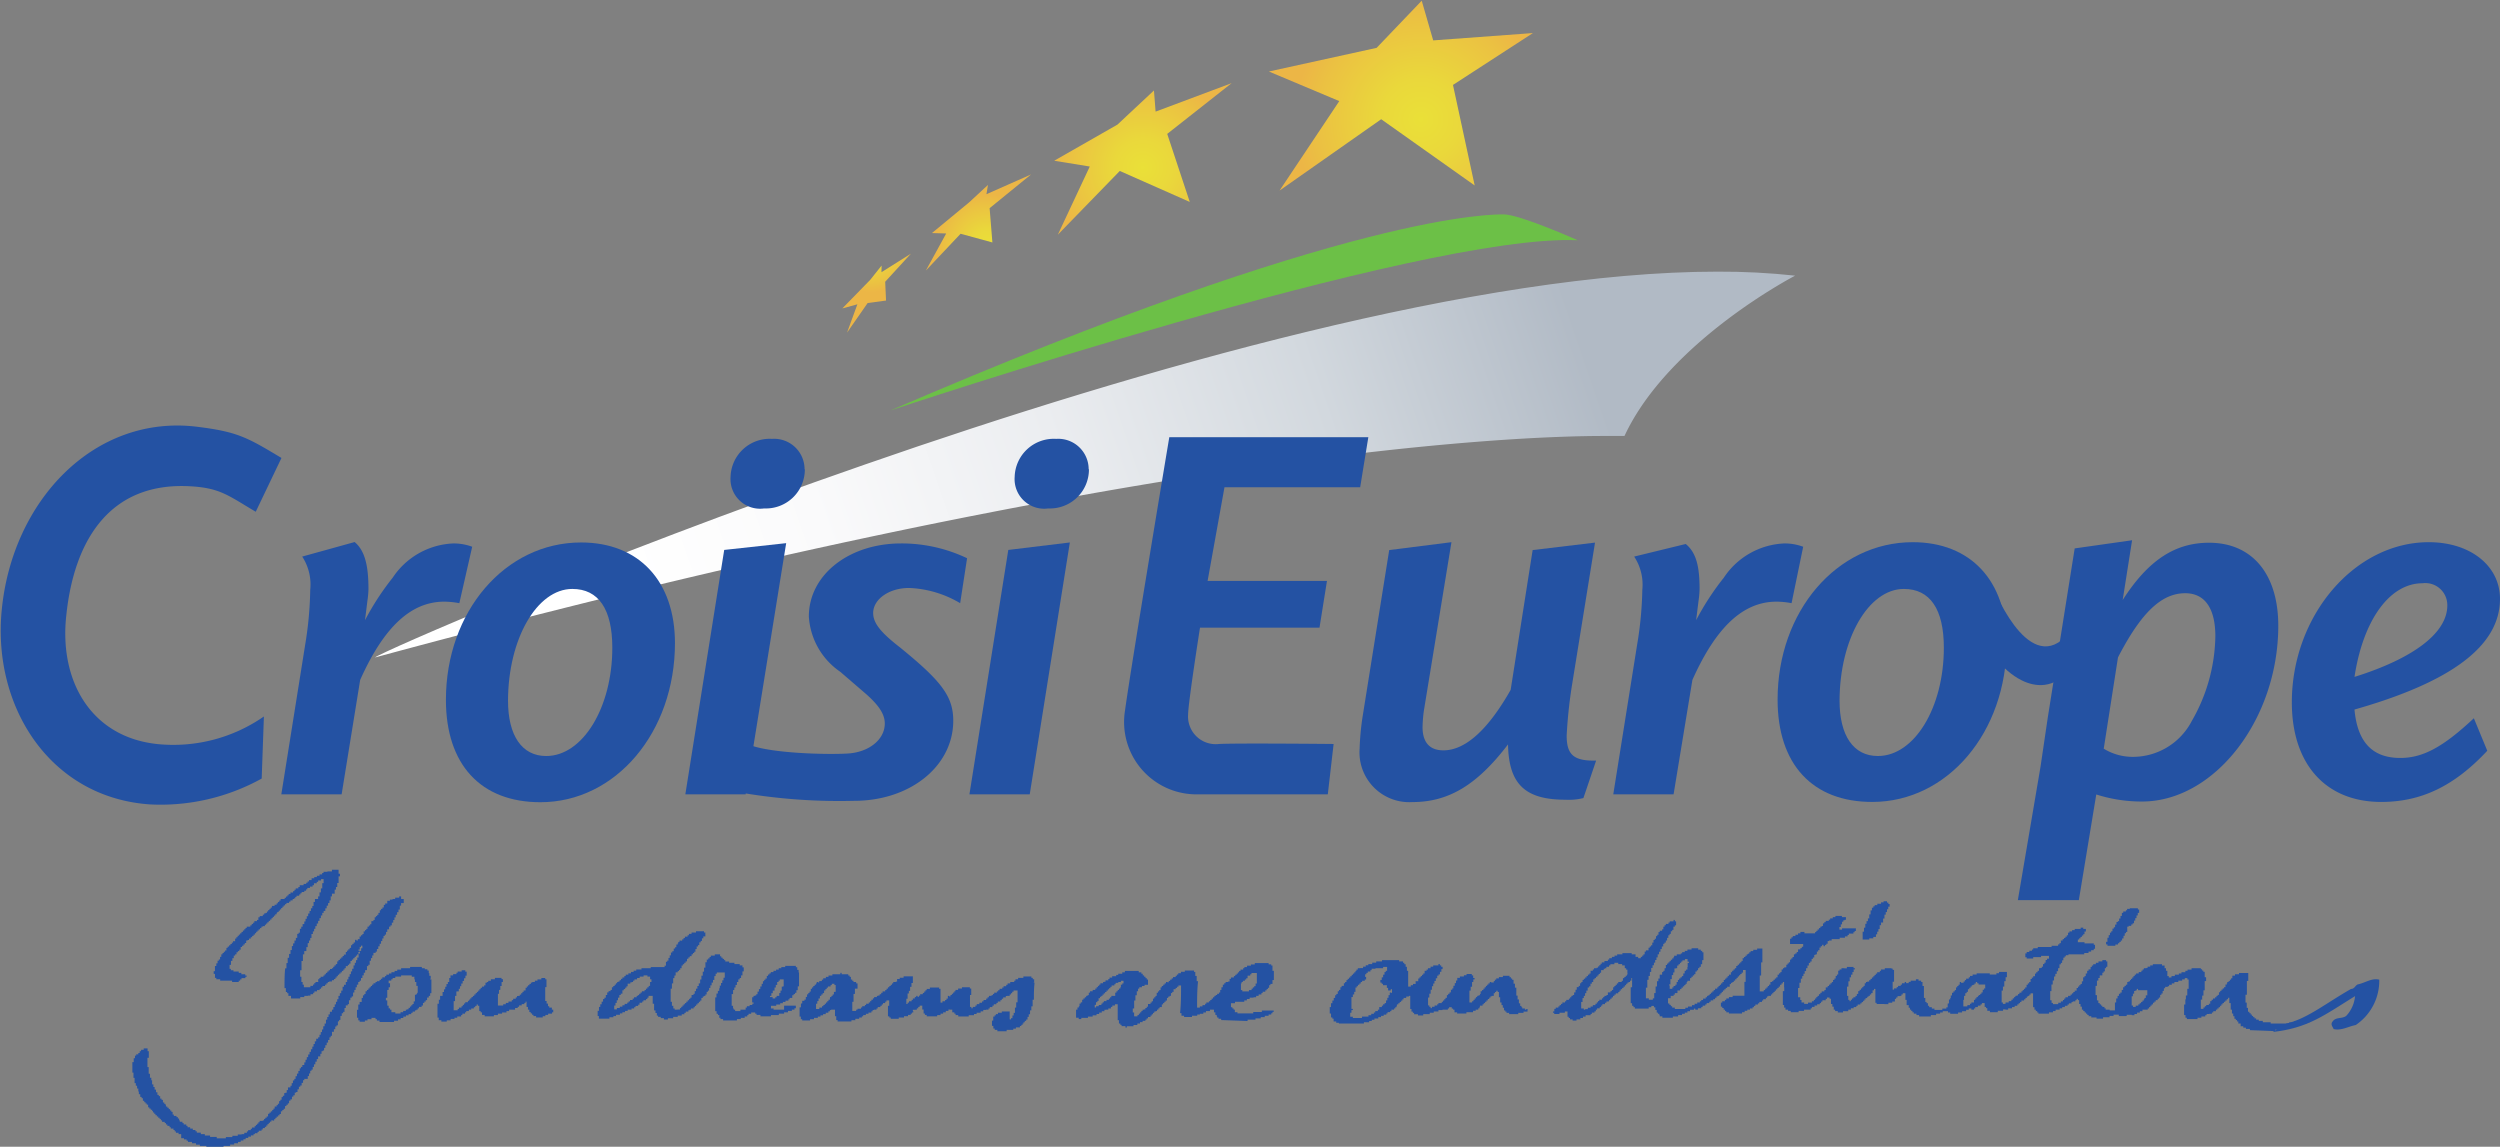 <svg xmlns="http://www.w3.org/2000/svg" xmlns:xlink="http://www.w3.org/1999/xlink" viewBox="0 0 180.75 82.91"><rect x="0" y="0" width="180.75" height="82.91" fill="#808080" stroke="none"/><defs><style>.a{fill:none;}.b{clip-path:url(#a);}.c{clip-path:url(#b);}.d{fill:url(#c);}.e{clip-path:url(#d);}.f{clip-path:url(#e);}.g{fill:url(#f);}.h{clip-path:url(#g);}.i{clip-path:url(#h);}.j{fill:url(#i);}.k{clip-path:url(#j);}.l{clip-path:url(#k);}.m{fill:url(#l);}.n{fill:#6cc047;}.o{clip-path:url(#m);}.p{fill:url(#n);}.q,.r{fill:#2452a3;}.r{fill-rule:evenodd;}</style><clipPath id="a"><polyline class="a" points="83.55 8.07 83.43 6.54 80.79 9.01 76.22 11.62 78.79 12.04 76.48 16.97 80.96 12.36 86.02 14.6 84.39 9.68 89.05 6.01 83.55 8.07"/></clipPath><clipPath id="b"><rect class="a" x="76.23" y="6.01" width="12.82" height="10.96"/></clipPath><radialGradient id="c" cx="-207.79" cy="822.96" r="1" gradientTransform="matrix(7.02, 0, 0, -7.02, 1541.32, 5789.29)" gradientUnits="userSpaceOnUse"><stop offset="0" stop-color="#eae038"/><stop offset="0.3" stop-color="#ead83b"/><stop offset="0.77" stop-color="#ebc142"/><stop offset="0.95" stop-color="#ecb646"/><stop offset="1" stop-color="#ecb646"/></radialGradient><clipPath id="d"><polyline class="a" points="71.32 14.04 71.43 13.37 70.08 14.62 67.38 16.85 68.41 16.88 66.94 19.56 69.45 16.9 71.75 17.53 71.55 15.05 74.55 12.61 71.32 14.04"/></clipPath><clipPath id="e"><rect class="a" x="66.93" y="12.61" width="7.62" height="6.96"/></clipPath><radialGradient id="f" cx="-207.79" cy="822.96" r="1" gradientTransform="matrix(3.74, 0, 0, -3.74, 848.52, 3095.65)" gradientUnits="userSpaceOnUse"><stop offset="0" stop-color="#eae038"/><stop offset="0.31" stop-color="#ead83b"/><stop offset="0.81" stop-color="#ebc142"/><stop offset="1" stop-color="#ecb646"/></radialGradient><clipPath id="g"><polyline class="a" points="63.73 19.68 63.74 19.2 62.92 20.23 60.9 22.3 61.99 22 61.24 24.05 62.73 21.91 64.06 21.73 64 20.37 65.86 18.34 63.73 19.68"/></clipPath><clipPath id="h"><rect class="a" x="60.9" y="18.33" width="4.96" height="5.72"/></clipPath><radialGradient id="i" cx="-207.79" cy="822.96" r="1" gradientTransform="matrix(3.28, 0, 0, -3.28, 744.52, 2717.4)" gradientUnits="userSpaceOnUse"><stop offset="0" stop-color="#eae038"/><stop offset="0.29" stop-color="#ead83b"/><stop offset="0.74" stop-color="#ebc142"/><stop offset="0.92" stop-color="#ecb646"/><stop offset="1" stop-color="#ecb646"/></radialGradient><clipPath id="j"><polyline class="a" points="99.53 3.46 91.74 5.17 96.83 7.31 92.51 13.78 99.86 8.62 106.62 13.41 105.05 6.14 110.83 2.39 103.62 2.92 102.79 0.05 99.53 3.46"/></clipPath><clipPath id="k"><rect class="a" x="91.74" y="0.05" width="19.1" height="13.74"/></clipPath><radialGradient id="l" cx="-207.79" cy="822.96" r="1" gradientTransform="matrix(9.66, 0, 0, -9.66, 2110, 7958.36)" xlink:href="#c"/><clipPath id="m"><path class="a" d="M27.12,47.53h0c.37-.34,15.81-7.14,35.4-13.94,20.1-7,44.57-13.95,61.65-13.95a50,50,0,0,1,5.62.29s-9.15,4.73-12.34,11.59c0,0-.49,0-1.49,0-6.36,0-33.47,1-88.79,16h0"/></clipPath><linearGradient id="n" x1="-207.79" y1="822.88" x2="-206.79" y2="822.88" gradientTransform="matrix(120.99, -43.24, -43.24, -120.99, 60732.26, 90639.38)" gradientUnits="userSpaceOnUse"><stop offset="0" stop-color="#fff"/><stop offset="0.31" stop-color="#fff"/><stop offset="0.42" stop-color="#fafafb"/><stop offset="0.56" stop-color="#ebedf0"/><stop offset="0.71" stop-color="#d2d8de"/><stop offset="0.86" stop-color="#b1bac5"/><stop offset="1" stop-color="#b1bac5"/></linearGradient></defs><title>croisi-europe</title><g class="b"><g class="c"><polyline class="d" points="76.37 17.04 76.37 16.92 76.49 16.92 76.49 16.68 76.61 16.68 76.61 16.44 76.73 16.44 76.73 16.08 76.85 16.08 76.85 15.84 76.97 15.84 76.97 15.6 77.09 15.6 77.09 15.36 77.21 15.36 77.21 15.12 77.33 15.12 77.33 14.88 77.45 14.88 77.45 14.64 77.57 14.64 77.57 14.28 77.69 14.28 77.69 14.04 77.81 14.04 77.81 13.8 77.93 13.8 77.93 13.56 78.05 13.56 78.05 13.32 78.17 13.32 78.17 13.08 78.29 13.08 78.29 12.84 78.41 12.84 78.41 12.48 78.53 12.48 78.53 12.24 78.65 12.24 78.65 12.12 78.53 12.12 78.53 12 77.81 12 77.81 11.88 77.09 11.88 77.09 11.76 76.37 11.76 76.37 11.64 76.13 11.64 76.13 11.52 76.37 11.52 76.37 11.4 76.49 11.4 76.49 11.28 76.73 11.28 76.73 11.16 76.97 11.16 76.97 11.04 77.21 11.04 77.21 10.92 77.33 10.92 77.33 10.8 77.57 10.8 77.57 10.68 77.81 10.68 77.81 10.56 78.05 10.56 78.05 10.44 78.17 10.44 78.17 10.32 78.41 10.32 78.41 10.2 78.65 10.2 78.65 10.08 78.89 10.08 78.89 9.96 79.01 9.96 79.01 9.84 79.25 9.84 79.25 9.72 79.49 9.72 79.49 9.6 79.73 9.6 79.73 9.48 79.85 9.48 79.85 9.36 80.09 9.36 80.09 9.24 80.33 9.24 80.33 9.12 80.57 9.12 80.57 9 80.69 9 80.69 8.88 80.81 8.88 80.81 8.76 81.05 8.76 81.05 8.64 81.17 8.64 81.17 8.52 81.29 8.52 81.29 8.4 81.41 8.4 81.41 8.28 81.53 8.28 81.53 8.16 81.65 8.16 81.65 8.04 81.77 8.04 81.77 7.92 81.89 7.92 81.89 7.8 82.01 7.8 82.01 7.68 82.13 7.68 82.13 7.56 82.25 7.56 82.25 7.44 82.37 7.44 82.37 7.32 82.49 7.32 82.49 7.2 82.61 7.2 82.61 7.08 82.73 7.08 82.73 6.96 82.97 6.96 82.97 6.84 83.09 6.84 83.09 6.72 83.21 6.72 83.21 6.6 83.33 6.6 83.33 6.48 83.45 6.48 83.45 6.72 83.57 6.72 83.57 7.92 83.93 7.92 83.93 7.8 84.17 7.8 84.17 7.68 84.53 7.68 84.53 7.56 84.89 7.56 84.89 7.44 85.13 7.44 85.13 7.32 85.49 7.32 85.49 7.2 85.85 7.2 85.85 7.08 86.09 7.08 86.09 6.96 86.45 6.96 86.45 6.84 86.81 6.84 86.81 6.72 87.05 6.72 87.05 6.6 87.41 6.6 87.41 6.48 87.77 6.48 87.77 6.36 88.01 6.36 88.01 6.24 88.37 6.24 88.37 6.12 88.73 6.12 88.73 6 89.09 6 89.09 6.12 88.97 6.12 88.97 6.24 88.85 6.24 88.85 6.36 88.61 6.36 88.61 6.48 88.49 6.48 88.49 6.6 88.37 6.6 88.37 6.72 88.25 6.72 88.25 6.84 88.01 6.84 88.01 6.96 87.89 6.96 87.89 7.08 87.77 7.08 87.77 7.2 87.65 7.2 87.65 7.32 87.41 7.32 87.41 7.44 87.29 7.44 87.29 7.56 87.17 7.56 87.17 7.68 87.05 7.68 87.05 7.8 86.81 7.8 86.81 7.92 86.69 7.92 86.69 8.04 86.57 8.04 86.57 8.16 86.33 8.16 86.33 8.28 86.21 8.28 86.21 8.4 86.09 8.4 86.09 8.52 85.97 8.52 85.97 8.64 85.73 8.64 85.73 8.76 85.61 8.76 85.61 8.88 85.49 8.88 85.49 9 85.37 9 85.37 9.12 85.13 9.12 85.13 9.24 85.01 9.24 85.01 9.36 84.89 9.36 84.89 9.48 84.65 9.48 84.65 9.6 84.53 9.6 84.53 10.08 84.65 10.08 84.65 10.44 84.77 10.44 84.77 10.8 84.89 10.8 84.89 11.16 85.01 11.16 85.01 11.52 85.13 11.52 85.13 11.88 85.25 11.88 85.25 12.24 85.37 12.24 85.37 12.6 85.49 12.6 85.49 12.96 85.61 12.96 85.61 13.32 85.73 13.32 85.73 13.68 85.85 13.68 85.85 14.04 85.97 14.04 85.97 14.4 86.09 14.4 86.09 14.64 85.73 14.64 85.73 14.52 85.49 14.52 85.49 14.4 85.25 14.4 85.25 14.28 85.01 14.28 85.01 14.16 84.65 14.16 84.65 14.04 84.41 14.04 84.41 13.92 84.17 13.92 84.17 13.8 83.93 13.8 83.93 13.68 83.57 13.68 83.57 13.56 83.33 13.56 83.33 13.44 83.09 13.44 83.09 13.32 82.85 13.32 82.85 13.2 82.49 13.2 82.49 13.08 82.25 13.08 82.25 12.96 82.01 12.96 82.01 12.84 81.77 12.84 81.77 12.72 81.41 12.72 81.41 12.6 81.17 12.6 81.17 12.48 80.93 12.48 80.93 12.6 80.81 12.6 80.81 12.72 80.69 12.72 80.69 12.84 80.57 12.84 80.57 12.96 80.45 12.96 80.45 13.08 80.33 13.08 80.33 13.2 80.21 13.2 80.21 13.32 80.09 13.32 80.09 13.44 79.97 13.44 79.97 13.56 79.85 13.56 79.85 13.68 79.73 13.68 79.73 13.8 79.61 13.8 79.61 13.92 79.49 13.92 79.49 14.04 79.37 14.04 79.37 14.16 79.25 14.16 79.25 14.28 79.13 14.28 79.13 14.4 79.01 14.4 79.01 14.52 78.89 14.52 78.89 14.64 78.77 14.64 78.77 14.76 78.65 14.76 78.65 14.88 78.53 14.88 78.53 15 78.41 15 78.41 15.12 78.29 15.12 78.29 15.24 78.17 15.24 78.17 15.36 78.05 15.36 78.05 15.48 77.93 15.48 77.93 15.72 77.81 15.72 77.81 15.84 77.69 15.84 77.69 15.96 77.57 15.96 77.57 16.08 77.45 16.08 77.45 16.2 77.33 16.2 77.33 16.32 77.21 16.32 77.21 16.44 77.09 16.44 77.09 16.56 76.97 16.56 76.97 16.68 76.85 16.68 76.85 16.8 76.73 16.8 76.73 16.92 76.61 16.92 76.61 17.04"/></g></g><g class="e"><g class="f"><polyline class="g" points="66.89 19.68 66.89 19.32 67.01 19.32 67.01 19.2 67.13 19.2 67.13 18.96 67.25 18.96 67.25 18.72 67.37 18.72 67.37 18.48 67.49 18.48 67.49 18.24 67.61 18.24 67.61 18 67.73 18 67.73 17.88 67.85 17.88 67.85 17.64 67.97 17.64 67.97 17.4 68.09 17.4 68.09 17.16 68.21 17.16 68.21 16.92 67.37 16.92 67.37 16.68 67.49 16.68 67.49 16.56 67.61 16.56 67.61 16.44 67.85 16.44 67.85 16.32 67.97 16.32 67.97 16.2 68.09 16.2 68.09 16.08 68.21 16.08 68.21 15.96 68.45 15.96 68.45 15.84 68.57 15.84 68.57 15.72 68.69 15.72 68.69 15.6 68.81 15.6 68.81 15.48 68.93 15.48 68.93 15.36 69.17 15.36 69.17 15.24 69.29 15.24 69.29 15.12 69.41 15.12 69.41 15 69.53 15 69.53 14.88 69.65 14.88 69.65 14.76 69.89 14.76 69.89 14.64 70.01 14.64 70.01 14.52 70.13 14.52 70.13 14.4 70.25 14.4 70.25 14.28 70.37 14.28 70.37 14.16 70.49 14.16 70.49 14.04 70.61 14.04 70.61 13.92 70.73 13.92 70.73 13.8 70.85 13.8 70.85 13.68 71.09 13.68 71.09 13.56 71.21 13.56 71.21 13.44 71.33 13.44 71.33 13.32 71.45 13.32 71.45 13.92 71.57 13.92 71.57 13.8 71.81 13.8 71.81 13.68 72.05 13.68 72.05 13.56 72.29 13.56 72.29 13.44 72.65 13.44 72.65 13.32 72.89 13.32 72.89 13.2 73.13 13.2 73.13 13.08 73.37 13.08 73.37 12.96 73.73 12.96 73.73 12.84 73.97 12.84 73.97 12.72 74.21 12.72 74.21 12.6 74.57 12.6 74.57 12.72 74.45 12.72 74.45 12.84 74.33 12.84 74.33 12.96 74.21 12.96 74.21 13.08 73.97 13.08 73.97 13.2 73.85 13.2 73.85 13.32 73.73 13.32 73.73 13.44 73.61 13.44 73.61 13.56 73.49 13.56 73.49 13.68 73.25 13.68 73.25 13.8 73.13 13.8 73.13 13.92 73.01 13.92 73.01 14.04 72.89 14.04 72.89 14.16 72.65 14.16 72.65 14.28 72.53 14.28 72.53 14.4 72.41 14.4 72.41 14.52 72.29 14.52 72.29 14.64 72.05 14.64 72.05 14.76 71.93 14.76 71.93 14.88 71.81 14.88 71.81 15 71.69 15 71.69 15.12 71.57 15.12 71.57 15.24 71.69 15.24 71.69 16.8 71.81 16.8 71.81 17.64 71.69 17.64 71.69 17.52 71.21 17.52 71.21 17.4 70.73 17.4 70.73 17.28 70.37 17.28 70.37 17.16 69.89 17.16 69.89 17.04 69.41 17.04 69.41 17.16 69.29 17.16 69.29 17.28 69.17 17.28 69.17 17.4 69.05 17.4 69.05 17.52 68.93 17.52 68.93 17.64 68.81 17.64 68.81 17.76 68.69 17.76 68.69 17.88 68.57 17.88 68.57 18 68.45 18 68.45 18.12 68.33 18.12 68.33 18.24 68.21 18.24 68.21 18.36 68.09 18.36 68.09 18.48 67.97 18.48 67.97 18.6 67.85 18.6 67.85 18.84 67.73 18.84 67.73 18.96 67.61 18.96 67.61 19.08 67.49 19.08 67.49 19.2 67.37 19.2 67.37 19.32 67.25 19.32 67.25 19.44 67.13 19.44 67.13 19.56 67.01 19.56 67.01 19.68"/></g></g><g class="h"><g class="i"><polyline class="j" points="61.13 24.12 61.13 24 61.25 24 61.25 23.64 61.37 23.64 61.37 23.28 61.49 23.28 61.49 22.92 61.61 22.92 61.61 22.68 61.73 22.68 61.73 22.32 61.85 22.32 61.85 22.08 61.73 22.08 61.73 22.2 61.37 22.2 61.37 22.32 60.89 22.32 60.89 22.08 61.01 22.08 61.01 21.96 61.13 21.96 61.13 21.84 61.25 21.84 61.25 21.72 61.37 21.72 61.37 21.6 61.49 21.6 61.49 21.48 61.61 21.48 61.61 21.36 61.73 21.36 61.73 21.24 61.85 21.24 61.85 21.12 61.97 21.12 61.97 21 62.09 21 62.09 20.88 62.21 20.88 62.21 20.76 62.33 20.76 62.33 20.64 62.45 20.64 62.45 20.52 62.57 20.52 62.57 20.4 62.69 20.4 62.69 20.28 62.81 20.28 62.81 20.16 62.93 20.16 62.93 20.04 63.05 20.04 63.05 19.8 63.17 19.8 63.17 19.68 63.29 19.68 63.29 19.56 63.41 19.56 63.41 19.44 63.53 19.44 63.53 19.2 63.77 19.2 63.77 19.56 63.89 19.56 63.89 19.44 64.01 19.44 64.01 19.32 64.25 19.32 64.25 19.2 64.49 19.2 64.49 19.08 64.61 19.08 64.61 18.96 64.85 18.96 64.85 18.84 64.97 18.84 64.97 18.72 65.21 18.72 65.21 18.6 65.33 18.6 65.33 18.48 65.57 18.48 65.57 18.36 65.81 18.36 65.81 18.24 65.93 18.24 65.93 18.48 65.81 18.48 65.81 18.6 65.69 18.6 65.69 18.72 65.57 18.72 65.57 18.84 65.45 18.84 65.45 18.96 65.33 18.96 65.33 19.08 65.21 19.08 65.21 19.2 65.09 19.2 65.09 19.32 64.97 19.32 64.97 19.56 64.85 19.56 64.85 19.68 64.73 19.68 64.73 19.8 64.61 19.8 64.61 19.92 64.49 19.92 64.49 20.04 64.37 20.04 64.37 20.16 64.25 20.16 64.25 20.28 64.13 20.28 64.13 20.4 64.01 20.4 64.01 20.52 64.13 20.52 64.13 21.84 63.29 21.84 63.29 21.96 62.69 21.96 62.69 22.2 62.57 22.2 62.57 22.32 62.45 22.32 62.45 22.56 62.33 22.56 62.33 22.68 62.21 22.68 62.21 22.92 62.09 22.92 62.09 23.04 61.97 23.04 61.97 23.28 61.85 23.28 61.85 23.4 61.73 23.4 61.73 23.52 61.61 23.52 61.61 23.76 61.49 23.76 61.49 23.88 61.37 23.88 61.37 24.12"/></g></g><g class="k"><g class="l"><polyline class="m" points="92.45 13.8 92.45 13.68 92.57 13.68 92.57 13.44 92.69 13.44 92.69 13.32 92.81 13.32 92.81 13.08 92.93 13.08 92.93 12.96 93.05 12.96 93.05 12.72 93.17 12.72 93.17 12.6 93.29 12.6 93.29 12.36 93.41 12.36 93.41 12.24 93.53 12.24 93.53 12 93.65 12 93.65 11.88 93.77 11.88 93.77 11.64 93.89 11.64 93.89 11.52 94.01 11.52 94.01 11.28 94.13 11.28 94.13 11.16 94.25 11.16 94.25 10.92 94.37 10.92 94.37 10.8 94.49 10.8 94.49 10.56 94.61 10.56 94.61 10.44 94.73 10.44 94.73 10.2 94.85 10.2 94.85 10.08 94.97 10.08 94.97 9.84 95.09 9.84 95.09 9.72 95.21 9.72 95.21 9.48 95.33 9.48 95.33 9.36 95.45 9.36 95.45 9.12 95.57 9.12 95.57 9 95.69 9 95.69 8.76 95.81 8.76 95.81 8.64 95.93 8.64 95.93 8.4 96.05 8.4 96.05 8.28 96.17 8.28 96.17 8.04 96.29 8.04 96.29 7.92 96.41 7.92 96.41 7.68 96.53 7.68 96.53 7.56 96.65 7.56 96.65 7.32 96.53 7.32 96.53 7.2 96.17 7.2 96.17 7.08 95.93 7.08 95.93 6.96 95.69 6.96 95.69 6.84 95.33 6.84 95.33 6.72 95.09 6.72 95.09 6.6 94.85 6.6 94.85 6.48 94.49 6.48 94.49 6.36 94.25 6.36 94.25 6.24 93.89 6.24 93.89 6.12 93.65 6.12 93.65 6 93.41 6 93.41 5.88 93.05 5.88 93.05 5.76 92.81 5.76 92.81 5.64 92.57 5.64 92.57 5.52 92.21 5.52 92.21 5.4 91.97 5.4 91.97 5.28 91.73 5.28 91.73 5.04 92.21 5.04 92.21 4.92 92.81 4.92 92.81 4.8 93.29 4.8 93.29 4.68 93.89 4.68 93.89 4.56 94.49 4.56 94.49 4.44 94.97 4.44 94.97 4.32 95.57 4.32 95.57 4.2 96.05 4.2 96.05 4.08 96.65 4.08 96.65 3.96 97.13 3.96 97.13 3.84 97.73 3.84 97.73 3.72 98.33 3.72 98.33 3.6 98.81 3.6 98.81 3.48 99.41 3.48 99.41 3.36 99.53 3.36 99.53 3.24 99.65 3.24 99.65 3.12 99.77 3.12 99.77 3 99.89 3 99.89 2.88 100.01 2.88 100.01 2.76 100.13 2.76 100.13 2.64 100.25 2.64 100.25 2.52 100.37 2.52 100.37 2.4 100.49 2.4 100.49 2.28 100.61 2.28 100.61 2.16 100.73 2.16 100.73 2.04 100.85 2.04 100.85 1.92 100.97 1.92 100.97 1.8 101.09 1.8 101.09 1.68 101.21 1.68 101.21 1.56 101.33 1.56 101.33 1.44 101.45 1.44 101.45 1.32 101.57 1.32 101.57 1.2 101.69 1.2 101.69 0.96 101.81 0.96 101.81 0.84 101.93 0.84 101.93 0.72 102.05 0.72 102.05 0.6 102.17 0.6 102.17 0.48 102.29 0.48 102.29 0.36 102.41 0.36 102.41 0.24 102.53 0.24 102.53 0.12 102.65 0.12 102.65 0 102.89 0 102.89 0.36 103.01 0.36 103.01 0.72 103.13 0.72 103.13 1.2 103.25 1.2 103.25 1.56 103.37 1.56 103.37 2.04 103.49 2.04 103.49 2.4 103.61 2.4 103.61 2.88 104.09 2.88 104.09 2.76 105.77 2.76 105.77 2.64 107.33 2.64 107.33 2.52 109.01 2.52 109.01 2.4 110.69 2.4 110.69 2.28 110.93 2.28 110.93 2.52 110.69 2.52 110.69 2.64 110.45 2.64 110.45 2.76 110.33 2.76 110.33 2.88 110.09 2.88 110.09 3 109.97 3 109.97 3.12 109.73 3.12 109.73 3.24 109.61 3.24 109.61 3.36 109.37 3.36 109.37 3.48 109.25 3.48 109.25 3.6 109.01 3.6 109.01 3.72 108.89 3.72 108.89 3.84 108.65 3.84 108.65 3.96 108.53 3.96 108.53 4.08 108.29 4.08 108.29 4.2 108.05 4.2 108.05 4.32 107.93 4.32 107.93 4.44 107.69 4.44 107.69 4.56 107.57 4.56 107.57 4.68 107.33 4.68 107.33 4.8 107.21 4.8 107.21 4.92 106.97 4.92 106.97 5.04 106.85 5.04 106.85 5.16 106.61 5.16 106.61 5.28 106.49 5.28 106.49 5.4 106.25 5.4 106.25 5.52 106.01 5.52 106.01 5.64 105.89 5.64 105.89 5.76 105.65 5.76 105.65 5.88 105.53 5.88 105.53 6 105.29 6 105.29 6.12 105.17 6.12 105.17 6.6 105.29 6.6 105.29 7.2 105.41 7.2 105.41 7.8 105.53 7.8 105.53 8.28 105.65 8.28 105.65 8.88 105.77 8.88 105.77 9.36 105.89 9.36 105.89 9.96 106.01 9.96 106.01 10.56 106.13 10.56 106.13 11.04 106.25 11.04 106.25 11.64 106.37 11.64 106.37 12.24 106.49 12.24 106.49 12.72 106.61 12.72 106.61 13.32 106.73 13.32 106.73 13.44 106.49 13.44 106.49 13.32 106.25 13.32 106.25 13.2 106.13 13.2 106.13 13.08 105.89 13.08 105.89 12.96 105.77 12.96 105.77 12.84 105.65 12.84 105.65 12.72 105.41 12.72 105.41 12.6 105.29 12.6 105.29 12.48 105.05 12.48 105.05 12.36 104.93 12.36 104.93 12.24 104.69 12.24 104.69 12.12 104.57 12.12 104.57 12 104.45 12 104.45 11.88 104.21 11.88 104.21 11.76 104.09 11.76 104.09 11.64 103.85 11.64 103.85 11.52 103.73 11.52 103.73 11.4 103.61 11.4 103.61 11.28 103.37 11.28 103.37 11.16 103.25 11.16 103.25 11.04 103.01 11.04 103.01 10.92 102.89 10.92 102.89 10.8 102.77 10.8 102.77 10.68 102.53 10.68 102.53 10.56 102.41 10.56 102.41 10.44 102.17 10.44 102.17 10.32 102.05 10.32 102.05 10.2 101.81 10.2 101.81 10.08 101.69 10.08 101.69 9.96 101.57 9.96 101.57 9.84 101.33 9.84 101.33 9.72 101.21 9.72 101.21 9.6 100.97 9.6 100.97 9.48 100.85 9.48 100.85 9.36 100.73 9.36 100.73 9.24 100.49 9.24 100.49 9.12 100.37 9.12 100.37 9 100.13 9 100.13 8.88 100.01 8.88 100.01 8.76 99.77 8.76 99.77 8.88 99.53 8.88 99.53 9 99.41 9 99.41 9.12 99.17 9.12 99.17 9.24 99.05 9.24 99.05 9.36 98.81 9.36 98.81 9.48 98.69 9.48 98.69 9.6 98.57 9.6 98.57 9.72 98.33 9.72 98.33 9.84 98.21 9.84 98.21 9.96 97.97 9.96 97.97 10.08 97.85 10.08 97.85 10.2 97.73 10.2 97.73 10.32 97.49 10.32 97.49 10.44 97.37 10.44 97.37 10.56 97.13 10.56 97.13 10.68 97.01 10.68 97.01 10.8 96.77 10.8 96.77 10.92 96.65 10.92 96.65 11.04 96.53 11.04 96.53 11.16 96.29 11.16 96.29 11.28 96.17 11.28 96.17 11.4 95.93 11.4 95.93 11.52 95.81 11.52 95.81 11.64 95.57 11.64 95.57 11.76 95.45 11.76 95.45 11.88 95.33 11.88 95.33 12 95.09 12 95.09 12.12 94.97 12.12 94.97 12.24 94.73 12.24 94.73 12.36 94.61 12.36 94.61 12.48 94.37 12.48 94.37 12.6 94.25 12.6 94.25 12.72 94.13 12.72 94.13 12.84 93.89 12.84 93.89 12.96 93.77 12.96 93.77 13.08 93.53 13.08 93.53 13.2 93.41 13.2 93.41 13.32 93.29 13.32 93.29 13.44 93.05 13.44 93.05 13.56 92.93 13.56 92.93 13.68 92.69 13.68 92.69 13.8"/></g></g><path class="n" d="M64.37,29.68s38.42-12.83,49.7-12.31c0,0-4.12-1.84-5.33-1.87-.73,0-11-.23-44.37,14.18"/><g class="o"><path class="p" d="M27.12,47.53h0c.37-.34,15.81-7.14,35.4-13.94,20.1-7,44.57-13.95,61.65-13.95a50,50,0,0,1,5.62.29s-9.15,4.73-12.34,11.59c0,0-.49,0-1.49,0-6.36,0-33.47,1-88.79,16h0"/></g><path class="q" d="M18.49,37c-2-1.18-2.56-1.71-4.69-1.84-5.86-.35-8.43,3.9-9,9.27-.56,4.85,1.83,8.89,6.62,9.37a11.46,11.46,0,0,0,7.66-2l-.16,4.49a15.08,15.08,0,0,1-8.06,1.87c-7.2-.48-11.4-7-10.74-14,.75-8,6.74-14.24,14.17-13.3,2.88.36,3.56.75,6.06,2.25"/><path class="q" d="M33.21,43.61a6.05,6.05,0,0,0-1.09-.11c-2.39,0-4.36,1.81-6.08,5.66L24.7,57.43H20.34l1.72-10.79a26.51,26.51,0,0,0,.37-4,3.69,3.69,0,0,0-.58-2.4l3.79-1.05c.76.63,1,1.76,1,3.41a7.21,7.21,0,0,1-.08.87l-.17,1.37a19.23,19.23,0,0,1,2-3.07,5.53,5.53,0,0,1,4.4-2.48,3.88,3.88,0,0,1,1.35.24"/><path class="q" d="M48.8,46.49C48.8,52.94,44.52,58,39.07,58c-4.31,0-6.83-2.72-6.83-7.4,0-6.38,4.28-11.38,9.77-11.38,4.19,0,6.79,2.8,6.79,7.29M36.73,50.66c0,2.52,1,4,2.76,4,2.64,0,4.78-3.5,4.78-7.83,0-2.79-1-4.25-2.89-4.25-2.56,0-4.65,3.62-4.65,8.11"/><path class="q" d="M53.91,57.43H49.55l2.81-17.67,4.48-.49m1.35-5.34a2.82,2.82,0,0,1-2.94,2.83,2.14,2.14,0,0,1-2.43-2.28,2.83,2.83,0,0,1,3-2.75,2.2,2.2,0,0,1,2.35,2.2"/><path class="q" d="M69.42,43.61a7.81,7.81,0,0,0-3.69-1.1c-1.47,0-2.6.83-2.6,1.81,0,.71.51,1.38,1.93,2.48,3,2.44,3.86,3.54,3.86,5.31,0,3.27-3.1,5.79-7.17,5.79a42.36,42.36,0,0,1-8.52-.65l1-3.38c1.58.6,5.54.7,7.06.61s2.68-1,2.68-2.17c0-.67-.42-1.3-1.34-2.12l-1.88-1.62a5.22,5.22,0,0,1-2.27-4c0-3,2.89-5.28,6.67-5.28a11,11,0,0,1,4.77,1.07"/><path class="q" d="M74.45,57.43H70.09L72.9,39.76l4.45-.54m1.38-5.29a2.82,2.82,0,0,1-2.94,2.83,2.14,2.14,0,0,1-2.43-2.28,2.83,2.83,0,0,1,3-2.75,2.2,2.2,0,0,1,2.35,2.2"/><path class="q" d="M87.31,42h8.63l-.54,3.38H86.76s-.85,5.4-.86,6.28a2,2,0,0,0,2.23,2.13c1.31-.07,8.29,0,8.29,0L96,57.43H86.34a5.23,5.23,0,0,1-5-6.07c.46-3.36,3.2-19.75,3.2-19.75H98.93l-.59,3.62H88.53"/><path class="q" d="M113.64,49.63a34.56,34.56,0,0,0-.37,3.55c0,1.38.5,1.85,2.13,1.81l-.92,2.71a4.33,4.33,0,0,1-1.3.12c-2.93,0-4.1-1.14-4.15-4-2.22,2.91-4.27,4.17-6.91,4.17a3.6,3.6,0,0,1-3.82-3.86,19.18,19.18,0,0,1,.21-2.28l1.93-12.08,4.5-.57-2,12.22a10.53,10.53,0,0,0-.09,1.14c0,1.1.5,1.69,1.51,1.69,1.59,0,3.23-1.5,4.86-4.37l1.59-10.11,4.51-.54"/><path class="q" d="M129.53,43.61a5.89,5.89,0,0,0-1.09-.11c-2.39,0-4.36,1.81-6.08,5.66L121,57.43h-4.36l1.72-10.79a26.71,26.71,0,0,0,.38-4,3.69,3.69,0,0,0-.59-2.4l3.73-.91c.76.63,1,1.62,1,3.27a7.21,7.21,0,0,1-.08.87l-.17,1.37a19.23,19.23,0,0,1,2-3.07,5.52,5.52,0,0,1,4.4-2.48,3.83,3.83,0,0,1,1.34.24"/><path class="q" d="M145.08,46.49c0,6.45-4.27,11.49-9.72,11.49-4.32,0-6.84-2.72-6.84-7.4,0-6.38,4.28-11.38,9.77-11.38,4.19,0,6.79,2.8,6.79,7.29M133,50.66c0,2.52,1,4,2.77,4,2.64,0,4.77-3.5,4.77-7.83,0-2.79-1-4.25-2.89-4.25-2.56,0-4.65,3.62-4.65,8.11"/><path class="q" d="M148.06,51.84,150,39.65l4.15-.59-.68,4.32c1.85-2.88,3.78-4.14,6.25-4.14,3.1,0,5,2.25,5,6,0,6.77-4.61,12.71-9.85,12.71a10.73,10.73,0,0,1-3.31-.51l-1.26,7.64h-4.41l1.64-9.65m4.57-1.3a4,4,0,0,0,2.18.59,4.8,4.8,0,0,0,4.19-2.6A12.61,12.61,0,0,0,160.17,46c0-2-.75-3.11-2.18-3.11-1.72,0-3.19,1.41-4.86,4.64Z"/><path class="q" d="M179.83,54.28c-2.39,2.56-4.78,3.7-7.67,3.7-4,0-6.46-2.72-6.46-7.2,0-6.26,4.53-11.58,9.9-11.58,3,0,5.15,1.7,5.15,4.1,0,3.38-3.48,6-10.52,8,.21,2.36,1.3,3.5,3.31,3.5,1.64,0,3.1-.79,5.32-2.87m-1.92-8.15a1.59,1.59,0,0,0-1.8-1.61c-2.35,0-4.28,2.63-4.91,6.77,4.28-1.34,6.71-3.19,6.71-5.16"/><path class="q" d="M144,42.22s2.52,6.63,5.33,3.82l-.56,3.13s-2.42,1.9-5.56-3"/><path class="r" d="M154,65.67l.57,0v.09h.09V66h-.1v.19h-.09v.19h-.09v.18h-.09v.19h-.1v.09h-.1v.1h-.19V67h-.1c0,.13,0,.26,0,.38h-.09v.09h-.09v.19h-.09v.19h-.1V68h-.1v.1h-.1v.1h-.1v.09h-.19v.09l-.57,0v-.1h-.1v-.19h.1a2.71,2.71,0,0,1,0-.29h.09v-.19h.09v-.18h.09v-.1h.09v-.19h.1v-.1h.09v-.19h.1v-.19h.1V66.6h.09v-.19h.1v-.19h.1V66h.1v-.1h.19v-.09h.09v-.1h.2v-.1"/><path class="r" d="M136.14,65.16h.29v.1h.1v.1h.09v.19h-.1v.19h-.09v.2h-.09v.19h-.09a2.62,2.62,0,0,0,0,.28h-.1c0,.1,0,.19,0,.29H136v.19h-.1a2.62,2.62,0,0,1,0,.28h-.09v.19h-.09v.19h-.09v.19h-.19v.1h-.29v.09l-.48,0c0-.19,0-.38,0-.57h.1a2.81,2.81,0,0,1,0-.29h.09c0-.09,0-.19,0-.28h.09v-.19h.1v-.2h.1a2.81,2.81,0,0,1,0-.29h.09a2.81,2.81,0,0,0,0-.29h.1v-.19h.1v-.1h.1v-.09h.19v-.1H136v-.1h.19v-.1"/><path class="r" d="M24,62.88h.48v.29h.1v.19h-.1c0,.16,0,.32,0,.48h-.1a2.81,2.81,0,0,1,0,.29h-.09v.19h-.09a2.81,2.81,0,0,0,0,.29H24v.2h-.09c0,.1,0,.19,0,.29h-.09v.19h-.1v.19h-.1v.19h-.1v.19H23.4V66H23.3v.19H23.2v.19h-.1v.2H23v.19h-.1v.19h-.1v.19h-.09v.19h-.09v.19h-.1v.28h-.09V68h-.09v.19h-.09a2.81,2.81,0,0,0,0,.29h-.1v.28H22A2.62,2.62,0,0,0,22,69h-.1c0,.16,0,.32,0,.48h-.1c0,.22,0,.45,0,.67h-.1c0,.15,0,.31,0,.47h.09c0,.12,0,.25,0,.38h.09v.19h.09v.19l.47,0v-.1h.19v-.1h.09v-.1h.09V71h.2v-.1H23v-.1h.09v-.09h.09v-.09h.2v-.09h.09v-.09h.09v-.1h.1v-.1h.1v-.09h.1v-.09H24V70h.09v-.1h.09v-.1h.1v-.1h.1v-.19h.09v-.1h.1v-.1h.1v-.09h.1v-.1h.09v-.1H25v-.19h.09v-.1h.09v-.1h.1v-.1h.1v-.19h.09v-.1h.1v-.1h.1v-.19h.1V68h.1V67.9H26v-.19h.1v-.09h.1v-.09h.09v-.19h.1v-.09h.09v-.09h.09V67h.1v-.09h.09v-.09h.09V66.6H27v-.09h.09v-.19h.09v-.09h.09v-.09h.09V66h.1v-.19h.09v-.1h.1v-.1h.1v-.19h.1v-.1H28v-.19h.19v-.09h.19V65h.19v-.1h.29v-.09H29V65h.19v.29H29v.19h-.09a2.62,2.62,0,0,0,0,.28h-.1v.19h-.1v.19h-.1v.19h-.09v.19h-.09v.19h-.1v.19h-.1V67h-.1v.19H28v.19h-.09v.19h-.09v.1h-.09v.18h-.09v.19h-.09v.19h-.1v.19h-.1v.19h-.1v.19h-.09v.09H27v.19h-.09v.19h-.09v.19h-.09a2.81,2.81,0,0,0,0,.29h-.1v.1h-.1a2.71,2.71,0,0,1,0,.29H26.4v.19H26.3v.19h-.1v.19h-.1v.19H26V71h-.1v.19h-.1v.19h-.09v.19h-.09v.19h-.09a2.62,2.62,0,0,0,0,.28h-.1v.09h-.1v.19h-.1c0,.09,0,.19,0,.28h-.09v.09H25v.19h-.09a2.62,2.62,0,0,0,0,.28h-.1v.1h-.1v.19h-.1c0,.09,0,.19,0,.29h-.09v.1h-.09c0,.1,0,.2,0,.29h-.1v.09h-.09v.19h-.1v.19H24a2.81,2.81,0,0,1,0,.29h-.09V75h-.09v.19h-.1v.19h-.1v.19h-.1v.19h-.09v.19h-.09V76h-.09v.19h-.09v.19H23v.19h-.1v.19h-.1v.19h-.1v.19h-.09v.19h-.09v.09h-.09v.19h-.09v.19h-.09V78H22v.1h-.09v.19h-.1v.19h-.1v.09h-.1v.19h-.1v.19h-.1V79h-.1v.19h-.1v.1h-.1v.19H21v.1h-.1v.19h-.09v.1h-.1v.1h-.1v.19h-.1v.1h-.1v.09h-.1v.19h-.1v.1h-.1v.09H20v.09h-.09v.1h-.09v.1h-.1V81h-.1v.09h-.1v.09h-.09v.09h-.09v.1h-.09v.1h-.1v.09H19v.1h-.09v.09h-.2v.09h-.09v.09h-.19V82h-.1v.09h-.19v.09h-.19v.09h-.19v.1H17.6v.09H17.4v.1h-.19v.1h-.28v.09h-.29v.1l-.48,0v.1l-1.24,0v-.1l-.47,0v-.09h-.28v-.1h-.29v-.1h-.29v-.09h-.1v-.09h-.19v-.09h-.2V82h-.19v-.1h-.19v-.1h-.09v-.1h-.09v-.1h-.19v-.1h-.09v-.1H12.1v-.1H12v-.1h-.09v-.09h-.19V81h-.09v-.1h-.09v-.09h-.1v-.09h-.1v-.09h-.1v-.1h-.09v-.1h-.09v-.1H11v-.09h-.1v-.09h-.1v-.09h-.09v-.19h-.1v-.09h-.09v-.09h-.09v-.1h-.1v-.19h-.09v-.09h-.1v-.2h-.1v-.19H10V78.7H9.91V78.5H9.82v-.19H9.73c0-.13,0-.26,0-.38H9.65c0-.12,0-.25,0-.38H9.57c0-.25,0-.51,0-.76h.1a2.62,2.62,0,0,1,0-.28h.09v-.19h.09v-.09H10v-.1h.1V76h.1v-.1h.19v-.1h.28V76h.09c0,.16,0,.32,0,.48h-.1c0,.22,0,.45,0,.67h.09c0,.16,0,.32,0,.48h.09a2.81,2.81,0,0,1,0,.29h.1v.19H11a2.81,2.81,0,0,0,0,.29h.09v.19h.09v.19h.1v.19h.1v.19h.1v.09h.1v.18h.1v.09h.1v.19h.1v.1h.09v.09H12V80h.1v.09h.1v.1h.1v.1h.09v.1h.09v.19h.09v.1h.19v.09h.1v.1h.09V81H13v.1h.19v.1h.09v.1h.19v.1h.09v.1h.19v.1h.19v.1h.19v.09h.1v.1h.29V82h.29v.1h.38v.1h.48v.1l.66,0v-.09h.47v-.09h.39v-.1h.28V82h.19v-.1h.19v-.1h.09v-.09h.19v-.1h.09v-.09h.19v-.1h.09v-.09h.09v-.09h.09v-.1h.09v-.1H19V81h.09v-.1h.09v-.09h.1v-.09h.1v-.19h.1v-.09h.1v-.09h.1v-.1h.09v-.1h.09V80H20v-.1h.09v-.1h.09v-.19h.09v-.1h.09v-.19h.09v-.1h.1v-.19h.09V79h.09v-.19h.09v-.19H21V78.5h.09v-.19h.09v-.19h.1V78h.09v-.19h.1v-.19h.1v-.19h.1v-.19h.09v-.1h.1V77H22v-.19h.09v-.19h.09v-.19h.1v-.19h.1v-.19h.1v-.19h.1v-.19h.09v-.19h.09v-.19h.1v-.19H23V75h.1v-.19h.09v-.19h.09v-.19h.09V74.2h.1V74h.1a2.62,2.62,0,0,1,0-.28h.09v-.19h.09v-.19h.1v-.19H24V73h.1v-.19h.1v-.19h.09v-.19h.09v-.19h.09V72h.1v-.19h.1v-.19h.1c0-.09,0-.19,0-.28h.1V71.2H25V71h.1v-.19h.09v-.19h.09v-.19h.09v-.2h.09v-.19h.1V69.8h.09v-.19h.09v-.19h.09v-.19h.1a2.81,2.81,0,0,1,0-.29h.09v-.19h.09v-.19h.09v-.19h-.1v.09h-.09v.19h-.09v.09H26v.09h-.09V69h-.09v.09h-.09v.09h-.09v.1h-.1v.1h-.1v.1h-.1v.19h-.1v.09h-.09v.09H25V70h-.09v.1h-.09v.1h-.1v.1h-.1v.09h-.1v.09h-.09v.1h-.09v.1h-.09v.1h-.1v.09H24v.09H23.8V71h-.1v.09h-.1v.1h-.1v.1h-.19v.1h-.1v.1h-.1v.09h-.19v.1h-.19v.1h-.09v.1h-.19v.1h-.19V72H22v.09h-.29v.1l-.67,0V72h-.19v-.19h-.09v-.09h-.09a2.62,2.62,0,0,1,0-.28h-.1c0-.47,0-1,.05-1.43h.09c0-.13,0-.26,0-.38h.09c0-.12,0-.25,0-.38h.1c0-.09,0-.19,0-.28H21a2.62,2.62,0,0,0,0-.28h.1c0-.1,0-.19,0-.29h.09v-.19h.1V68h.1v-.19h.1c0-.1,0-.2,0-.29h.1v-.09h.09a2.62,2.62,0,0,0,0-.28h.1V67h.1v-.19H22v-.19h.09v-.19h.09v-.19h.1v-.19h.1v-.19h.1v-.19h.1V65.5h.09c0-.1,0-.2,0-.29h.1V65H23v-.19h.1c0-.1,0-.19,0-.29h.1v-.29h.1c0-.12,0-.25,0-.38h.1a2.81,2.81,0,0,1,0-.29h-.19v.1H23v.1H22.9v.1H22.7V64h-.1v.1h-.19v.1h-.19v.1h-.09v.1H22v.09h-.19v.09h-.09v.09h-.09v.09h-.19v.09h-.09v.1h-.09V65h-.1v.1H21v.09h-.1v.09h-.19v.09h-.1v.09h-.1v.09h-.09v.1h-.09v.1h-.09v.09h-.09v.09h-.1V66H20v.1h-.1v.1h-.09v.09h-.09v.09h-.09v.1h-.1v.1h-.1v.1h-.1v.09h-.09v.09h-.09v.1H19V67h-.1v.1h-.1v.09h-.1v.09h-.09v.09h-.09v.1h-.09v.1h-.1v.1h-.1v.09h-.1v.1H18v.1H17.9V68H17.8v.18H17.7v.1H17.6v.1H17.5v.09h-.1v.19h-.1v.1h-.1v.09h-.1V69H17v.09h-.1v.19h-.1v.19H16.7c0,.1,0,.19,0,.29h-.1v.29h.09v.1h.19v.09h.38v.1h.19v.1h.28v.09h.1v.09h-.09v.1h-.28v.09h-.1v.09h-.1V71h-.48v-.1l-.86,0V70.8h-.28v-.1h-.1a2.71,2.71,0,0,0,0-.29h-.09v-.19h.09c0-.12,0-.25,0-.38h.1v-.19h.09v-.19h.09v-.09h.09v-.19H16V69h.09v-.1h.09v-.09h.09v-.09h.1v-.19h.09v-.09h.1v-.09h.1v-.1h.1v-.1h.09v-.1H17v-.19h.09v-.1h.09v-.1h.09v-.09h.09v-.09h.1v-.1h.1v-.1h.1v-.1h.09v-.09h.09v-.09H18V67h.1v-.1h.1v-.1h.1v-.09h.09V66.6h.19v-.09h.1v-.19h.1v-.09H19v-.1h.1v-.09h.1V66h.1v-.1h.09v-.1h.09v-.09h.09v-.09h.09V65.5h.19v-.09H20v-.1h.09v-.1h.1v-.1h.1V65h.1V65h.19v-.09h.1v-.09h.1v-.09h.09v-.1H21v-.1h.19v-.1h.1v-.1h.09v-.1h.19v-.1h.1V64h.09V64h.19v-.09h.19v-.09h.1v-.09h.1v-.1h.19V63.5h.19v-.09h.19v-.09h.19v-.1h.19v-.1h.1v-.09h.28V63H24v-.09"/><path class="r" d="M167.21,73.56v-.1h-.09v.09h-.28v.1l-.38,0v.1h-.29v.09h-.29v.09h-.38V74l-.76,0V74l-.57,0v-.09l-.57,0v-.1h-.29v-.09h-.19v-.09H163v-.09h-.1v-.09h-.09v-.1h-.09v-.1h-.09v-.1h-.1v-.28h-.09c0-.13,0-.25,0-.38h-.09c0-.19,0-.38,0-.57h.1l0-1h.1c0-.19,0-.38,0-.57l-.67,0v.09h-.29v.1h-.19v.19h-.09v.1h-.09v.1h-.09V71h-.1v.09H161v.09h-.1v.19h-.1v.09h-.1v.09h-.09v.09h-.09v.1h-.09v.19h-.09V72h-.09v.1h-.1v.09H160v.09h-.1v.1h-.1v.19h-.1v.09h-.19v.09h-.1v.09h-.1v.1h-.19c0-.22,0-.44,0-.67h.1a2.81,2.81,0,0,1,0-.29h.09c0-.12,0-.25,0-.38h.09c0-.23,0-.45,0-.67h.1c0-.09,0-.19,0-.28h-.1c0-.13,0-.26,0-.39h-.1v-.09h-.09v-.09h-.09V70h-.38V70h-.29v.1h-.29v.09H158v.1h-.28v.09h-.19v.09h-.29v.1H157v.1h-.2v-.1h-.1c0-.13,0-.25,0-.38h-.1V70h-.1v-.19h-.19v-.1l-.66,0v.09h-.19v.09h-.19v.09h-.09V70H155v.09h-.09v.09h-.09v.1h-.19v.1h-.19v.09h-.1v.1h-.09v.1h-.09v.1h-.09v.09H154v.09h-.1V71h-.1v.19h-.1v.09h-.1v.1h-.1v.19h-.1v.19h-.1v.09h-.1V72h-.1v.19H153c0,.1,0,.19,0,.29h-.09l0,.57-.38,0V73h-.29v-.1h-.09v-.1H152v-.09h-.09v-.09h-.1v-.1h-.1v-.19h-.1l0-.38h-.1c0-.22,0-.44,0-.67h.1c0-.13,0-.26,0-.38h.1v-.19h.1v-.19H152v-.19h.09v-.1h.09V70h.09v-.1h.09c0-.13,0-.26,0-.39h-.09v-.09H152v.09h-.28v.1h-.19v.1h-.19v.1h-.1v.1h-.09v.18H151v.1h-.1v.19h-.1v.19h-.09v.09h-.1c0,.09,0,.19,0,.29h-.09v.19h-.1v.09h-.09v.1h-.09v.1h-.1v.19H150v.1h-.1v.1h-.1v.09h-.1v.09h-.09V72h-.09v.1h-.19v.1h-.09v.1h-.09v.1H149v.1h-.19v.1l-.38,0v-.09h-.1v-.19h-.1l0-.66h.09c0-.16,0-.32,0-.48h.09a2.81,2.81,0,0,0,0-.29h.1a2.71,2.71,0,0,1,0-.29h.09v-.19h.1v-.19h.1V70h.1c0-.09,0-.19,0-.28H149v-.1h.09v-.19h.09v-.19h.09v-.09h.09v-.09h.19V69l1.14,0V68.9H151v-.1h.19v-.1h.19v-.1h.09c0-.1,0-.19,0-.29h-.09v-.1l-.67,0v-.09l-.48,0v-.19h.09v-.09h.1v-.1h.1v-.1h.1v-.1h.09v-.19h.1v-.19h-.19v-.09h-.19v.09H150v.09h-.19v.09h-.19v.09h-.1v.19h-.09v.1h-.1v.09h-.1v.09h-.1V68H149v.19h-.1v.09h-.1v.1l-.47,0v.09l-1,0v.09H147v.09h-.09v.09h-.19v.09h-.19v.1h-.1a2.62,2.62,0,0,1,0,.28h.1v.09l.47,0v-.1l.57,0v-.09h.57v.2H148v.1h-.1v.19h-.09v.1h-.1v.19h-.09v.09h-.1V70h-.1v.19h-.1v.1h-.1v.1h-.09v.19H147v.1h-.1v.1h-.09V71h-.1v.1h-.1v.1h-.09v.19h-.1v.1h-.09v.09h-.09v.09h-.09v.1H146v.1h-.1v.1h-.1V72h-.09v.09h-.09v.09h-.1v.1h-.1v.1h-.19v.1H145v.1h-.19v-.1h-.09l0-.86h.09a2.81,2.81,0,0,0,0-.29h.1c0-.13,0-.26,0-.39h.1a2.81,2.81,0,0,1,0-.29h.09c0-.13,0-.26,0-.38l-.57,0v.09h-.19v.1l-.48,0v-.09l-.95,0v.09h-.29v.1h-.19v.1h-.09v.1h-.19v.1h-.09v.1h-.09v.09h-.19V71h-.09v.19h-.09v.1h-.09v.1h-.09v.19h-.09v.1h-.1v.1h-.1v.19h-.09v.19H141v.1h-.09c0,.1,0,.19,0,.29h-.09a2.62,2.62,0,0,0,0,.28h-.1v.09h-.29v.1l-.57,0v-.1h-.19v-.1h-.19v-.1h-.09v-.19h-.1v-.09h-.09c0-.1,0-.2,0-.29h-.1l0-.86H139a2.81,2.81,0,0,1,0-.29h-.1v-.1h-.19v-.1h-.19v.1h-.38v.09H138v.09h-.19V71h-.1v.09h-.2v.1h-.09v.09h-.19v.09h-.1v.09h-.19v.09h-.1c0-.19,0-.38,0-.57h.1l0-.86h-.1v-.09h-.09V70h-.19V70h-.29v.09H136v.1h-.09v.1h-.19v.1h-.1v.1h-.09v.09h-.09v.09h-.1v.1h-.1v.1h-.1v.1H135V71h-.09v.09h-.09v.19h-.09v.09h-.09v.09h-.09v.1h-.1v.1h-.1v.2h-.1V72h-.1v.1H134v.09h-.1v.09h-.09v.1h-.09v-.09h-.09V72h-.09c0-.22,0-.44,0-.67h.1c0-.13,0-.26,0-.38h.09a2.81,2.81,0,0,0,0-.29h.1v-.19h.1v-.19h.09v-.19h.09V70h-.1v-.09l-.48,0v.1h-.19V70h-.2v.09H133v.09h-.1a2.62,2.62,0,0,1,0,.28h-.09v.1h-.09v.19h-.09v.1h-.1V71h-.09v.09h-.1v.1h-.1v.1h-.1v.1H132v.19h-.1v.1h-.19v.1h-.1v.1h-.1V72h-.1v.09h-.09v.1h-.09v.1h-.09v.1H131v.1h-.28v.09h-.28v-.1h-.19V72.3h-.09V72.1H130c0-.22,0-.44,0-.67h.1c0-.13,0-.26,0-.38h.1v-.29h.1v-.19h.09V70.4h.09v-.19h.1V70h.1v-.19h.1v-.19h.1v-.1h.1v-.19h.09v-.1h.1v-.19h.09V69h.1v-.2h.09v-.1h.1v-.19h.09v-.1h.1v-.1h.1v.1h.1v-.09h.1v-.09h.1v-.19h.1V68h.19V67.9l.58,0v-.1l.38,0v-.1h.19v-.1h.09v-.1H134v-.1h.09v-.09h.09v-.19l-1,0v.09h-.19v-.19h.1v-.19h.09v-.19h.09v-.1h.09V66.5h.1v-.19h-.29v-.09l-.47,0v.09h-.19v.09h-.19v.09h-.1v.09H132v.09h-.1v.09h-.1v.19h-.09V67h-.1v.1h-.1v.1h-.1v.1h-.09v.09h-.09v.09l-.77,0v-.1h-.29v.1H130v.1h-.19v.1h-.19v.09h-.1v.1h-.1c0,.13,0,.26,0,.38l.95,0v.2h-.1v.1h-.1v.09H130v.19h-.1v.1h-.1V69h-.1v.19h-.1v.1h-.09v.09h-.09v.19h-.09v.09h-.09v.09h-.09v.19H129V70h-.09v.09h-.1v.19h-.09v.09h-.1v.1h-.1v.19h-.1v.09h-.1v.09h-.1v.1h-.1V71H128v.19h-.1v.1h-.09v.1h-.09v.09h-.1v.1h-.1v.1h-.29c0-.38,0-.77,0-1.15h.1l0-.95h.09c0-.32,0-.64,0-1h-.38v.09h-.28v.09h-.19v.09h-.1v.1h-.09V69h-.09v.1h-.1v.09h-.1v.09h-.1v.09H126v.1h-.09v.1h-.09v.09h-.09v.09h-.1v.09h-.1V70h-.1v.09h-.1v.1h-.1v.1h-.09v.18H125v.1h-.09v.1h-.09v.09h-.09v.09h-.1V71h-.1v.1h-.1v.1h-.09v.09h-.09v.09h-.09v.1H124v.1h-.1v.1h-.1v.09h-.1v.09h-.09v.09h-.09V72h-.1v.1h-.1v.1h-.19v.1H123v.09h-.1v.09h-.19v.09h-.19v.1h-.19v.1h-.29v.09h-.19v.09l-.76,0v-.1h-.19v-.1h-.1v-.1h-.1v-.1h-.1c0-.13,0-.25,0-.38h.19V72H121v-.09h.09V71.8h.19v-.19h.19v-.1h.1v-.1h.1v-.1h.1v-.09h.09v-.09h.09V71H122v-.09h.19v-.19h.1v-.1h.1v-.1h.1v-.09h.09v-.19h.1v-.09h.09V70h.1v-.1h.1v-.19h.1a2.81,2.81,0,0,1,0-.29h.09c0-.19,0-.38,0-.57h-.09v-.1h-.1v-.09h-.19v-.1h-.48v.09H122v.1h-.19v.09h-.19v.09h-.1V69h-.19V69h-.1v.1h-.19v.09H121v.1h-.1v.1h-.1v.1h-.09v.09h-.09v.09h-.09v.1h-.09V70h-.09v.19h-.09v.09h-.09v.19H120a2.62,2.62,0,0,0,0,.28h-.1v.19h-.1c0,.12,0,.25,0,.38h-.1c0,.16,0,.32,0,.48h-.1c0,.12,0,.25,0,.38h-.1v.1h-.29v-.1H119v-.19H119c0-.19,0-.38,0-.58h.1c0-.19,0-.38,0-.57h.09a2.62,2.62,0,0,0,0-.28h.1a2.81,2.81,0,0,1,0-.29h.09a2.81,2.81,0,0,0,0-.29h.1v-.19h.1v-.19h.09v-.19h.09v-.19h.09V69h.1v-.19h.1v-.19h.1v-.19h.1v-.19h.09v-.09h.1V68h.09v-.19h.09v-.19h.09v-.1h.09v-.19h.1v-.1h.09V67h.1v-.1h.09a2.81,2.81,0,0,0,0-.29h-.09v-.1H121v.1h-.28v.09h-.09v.1h-.19v.09h-.09V67h-.09v.19h-.09v.1H120v.1h-.09v.19h-.09v.1h-.09v.19h-.09v.09h-.09v.19h-.09v.19h-.09v.09h-.09v.09h-.09v.19H119v.09h-.09V69h-.09v.09h-.09v.09h-.1v.1h-.19v-.1h-.19V69h-.28v-.09l-.67,0V69h-.38v.09h-.19v.09h-.19v.1h-.19v.1h-.1v.1H116v.1h-.19v.1h-.09v.1h-.09v.09h-.09v.09h-.1V70h-.19v.09h-.09v.1H115v.19h-.09v.09h-.1v.1h-.1v.1h-.1v.09h-.1v.09h-.09V71h-.09v.09h-.09v.19h-.1v.09H114v.19h-.09v.19h-.1v.19h-.1V72h-.1v.1h-.09v.1h-.09v.09h-.19v.1h-.09v.09h-.19v.1h-.1v.09h-.1v.09h-.09v.09h-.19v.09h-.1v.19h-.1v.09h.09v.09h.38v-.09h.39v-.09h.19c0,.13,0,.26,0,.38h.09v.09h.09v.1h.19v.09h.28v-.09h.28v-.1h.19v-.1h.19v-.1h.19V73.4H115v-.09h.09v-.1h.19v-.09h.1V73h.09v-.1h.19v-.1h.1v-.1h.09v-.1h.19v-.1h.1v-.09h.1V72.4h.09v-.09h.09v-.1h.1v-.1h.1V72h.1v-.09h.1v-.09H117v-.1h.09v-.1h.09v-.1h.1v-.09h.1v-.1h.1v-.1h.09v-.1h.09v-.09h.09V71h.1v-.1h.1v-.19H118c0,.22,0,.45,0,.67h-.1c0,.39,0,.77,0,1.15h.1v.19h.1v.1h.1v.1l1,0v-.1h.19v-.09h.19v.1h.1v.19h.1v.19h.09v.09h.1v.09H120v.09h.19v.1l.76,0v-.09h.38v-.1h.28v-.09h.2v-.09h.19v-.1h.19v-.1h.28v-.09h.1V73h.19v-.1H123v-.09h.1v-.1h.19v-.09h.1v-.1h.19v-.09h.1v-.1h.19v-.09H124v-.1h.1v-.1h.1V72h.1v-.09h.09v-.1h.09v-.1h.09v-.1h.1v-.09h.1v-.09h.1v-.09h.19v-.19h.09v-.09h.1V71h.1V70.9h.1v-.1h.1v-.1h.09v-.1h.09v-.09h.09v-.09h.1v-.1h.1v-.19h.19c0,.29,0,.57,0,.86h-.09c0,.35,0,.69,0,1l-.85,0v.1H125v.1h-.19v.1h-.1v.1h-.19v.1h-.1c0,.1,0,.2,0,.29h.1v.1h.1V73h.1v.1h.09v.09H125v.09l.95,0v-.1h.19v-.1h.19V73h.19v-.09h.19v-.09h.1v-.09h.1v-.1h.19v-.09h.1v-.1h.19v-.1h.09v-.1h.19v-.1h.09v-.1h.09V72h.19v-.1h.09v-.09h.09v-.09h.09v-.09h.09v-.1h.1v-.1h.1v-.1h.1V71.2h.1v-.1h.1V71h.09c0,.13,0,.26,0,.38H129v.28h-.1l0,1h.09v.19h.1V73h.19v.09h.19v.09l.57,0v-.09h.39v-.09h.19V73h.29v-.1H131v-.1h.19v-.1h.19v-.09h.19v-.09h.09v-.1h.1v-.1H132v-.1h.09v-.1h.19v.09h.1c0,.12,0,.25,0,.38h.1v.19h.1V73h.1v.1h.19v.1h.38v-.09h.38V73h.19V72.9h.2v-.09h.19v-.09h.1v-.09h.19v-.09h.1v-.09h.1v-.09h.09v-.1h.09v-.1H135v-.09h.09V72h.1v-.1h.1v-.1h.1v-.2h.1v-.1h.1c0,.35,0,.69,0,1h.09v.09l.57,0V72.6h.28v-.1h.28v-.09h.19v-.09H137v-.1h.09v-.1h.1v-.1h.19V72h.09v-.1h.1v-.09h.19c0,.16,0,.32,0,.48h.09c0,.13,0,.26,0,.38H138v.19h.09V73h.09v.09h.09v.1h.1v.1h.19v.1h.19v.1l.85,0v-.1l.38,0v-.1h.29v-.09h.19v-.09h.38v.09H141v.1l.57,0v-.1h.29v-.09h.29v-.1h.19v-.1h.19V73h.19v-.09h.09v-.1H143v-.1h.19v-.09h.1v-.1h.2c0,.1,0,.19,0,.28h.1v.09h.09v.19h.19v.1l.57,0v-.1l.38,0v-.1H145V73h.19v-.1h.28v-.09h.19v-.09h.19v-.1h.1v-.09h.1v-.09h.1v-.1h.19v-.09h.1v-.1h.1v-.1h.09V72h.09v-.09h.09v-.09h.18c0,.32,0,.64,0,1h.1V73h.1v.1h.1v.1h.09v.09l.76,0v-.1h.29v-.09h.19V73h.29v-.1h.19v-.09h.19v-.09h.19v-.09h.1v-.09h.19v-.09h.09V72.4h.19v-.09h.09v-.09h.09v.09h.09a2.62,2.62,0,0,1,0,.28h.1v.19h.1V73h.1v.1h.1v.1h.1v.09h.09v.09h.1v.09h.19v.09l.38,0v.09l.47,0v-.1l.47,0v-.1h.29v-.09h.38v.1h.57v-.09h.37V73.4h.19v-.09h.19v-.1h.2v-.1h.19V73h.19V73h.19v-.09h.1v-.1h.09v-.1h.09v-.09h.1V72.5h.1v-.09h.1v-.1H156v-.1h.09v-.09h.09v-.19h.09v-.1h.09v-.19h.09v-.19h.09v-.1h.19V71.3h.1v-.1h.19v-.1h.19V71h.28v-.1h.28v-.09h.19v-.09h.19v.1h.09c0,.22,0,.45,0,.67h-.1c0,.16,0,.32,0,.48h-.1v.28H158c0,.13,0,.25,0,.38h-.09l0,.76h.1v.19h.1v.1l.77,0v-.1h.28v-.09h.28v-.09h.1v-.09h.19V73.3h.19v-.1h.1v-.09h.19V73h.1v-.09h.1v-.09h.1v-.1h.09v-.1h.09v-.1h.1v-.09h.1v-.09h.1v-.1h.1v-.1h.09c0,.12,0,.25,0,.38h.1l0,.48h.09v.28h.09v.19h.09v.19h.1v.09h.09v.1h.09V74H162v.1H162v.1h.19v.1h.19v.09h.29v.09l1.81.07v-.1l.57,0v-.09h.29v-.1h.29v-.1h.28v-.09h.28v-.1h.28V74h.29v-.1H167v-.1h.19v-.09h.09v-.19h-.09m-46.52-2.35h.1c0-.13,0-.26,0-.38h.1v-.29h.1v-.19h.09a2.81,2.81,0,0,0,0-.29h.1V70h.1v-.19h.1v-.1h.1v-.1h.09v-.09h.09v-.09h.18v-.09h.19v.19h.1v.09h-.09c0,.09,0,.19,0,.29H122v.19h-.1v.09h-.1v.19h-.1v.19h-.1v.09h-.1v.09h-.1v.1h-.09V71h-.09v.19h-.09v.1H121v.1h-.09v.1h-.19v-.19m-3-.86h-.09v.1h-.09v.09h-.1v.09h-.1v.19h-.09v.09h-.1V71H117v.1h-.1v.1h-.09v.09h-.09v.09h-.09v.19h-.09v.09h-.1v.09h-.19v.19h-.1V72H116v.09h-.09v.09h-.09v.1h-.19v.09h-.09v.1h-.09v.1h-.1v.1h-.19v.1H115v.09h-.2v.1h-.19V73h-.1v-.09h-.19c0-.16,0-.31,0-.47h.1a2.62,2.62,0,0,1,0-.28h.09V72h.09v-.19h.09v-.19h.1V71.4h.1v-.09h.1v-.19h.1V71h.1v-.19h.1v-.09h.1v-.1h.1v-.1h.09v-.1h.09v-.09h.09v-.19h.19v-.1h.1V70h.09v-.1h.19v-.1h.1v-.09h.29v-.1H117v.09h.28v.1h.19V70h.1v.1h.09c0,.1,0,.19,0,.29m25.88,1.07h-.09v.1h-.1v.19h-.09v.1h-.09v.09h-.1V72H143v.09h-.1v.1h-.09v.1h-.09v.19h-.19v.09h-.1v.1h-.19v.09h-.29c0-.15,0-.31,0-.47H142V72h.09v-.19h.1v-.1h.09v-.19h.1v-.1h.09v-.1h.09v-.09h.09V71.2h.1v-.09h.1V71h.1v.09h.1v.09l.48,0v.19m11.7.59h-.09v.19h-.09v.09H155v.1h-.1v.1h-.1v.09h-.1v.09h-.1v.09h-.19v.09h-.19v-.1h-.1l0-.67h.09v-.19h.09v-.19h.1V71.6h.09v-.1h.09v.09l.67,0c0,.13,0,.26,0,.39"/><path class="r" d="M110.34,73.05V73h-.09v-.09h-.19v-.09H110v-.09h-.09v-.19h-.09a2.62,2.62,0,0,1,0-.28h-.1a2.62,2.62,0,0,0,0-.28h-.09c0-.18,0-.38,0-.57h-.1c0-.09,0-.19,0-.29h-.1l0-.28h-.1v-.09h-.09v-.1h-.1v-.1h-.48v.09h-.29v.1h-.19v.09h-.1v.1H108v.1h-.19V71h-.1v.1h-.1v.09h-.09v.09h-.09v.1h-.09v.1h-.09v.1h-.1v.09h-.1v.19H107v.1h-.1V72h-.1v.09h-.09v.1h-.09v.1h-.09v.1h-.1v.09h-.19l0-.86h.09c0-.09,0-.19,0-.28h.1V71h.09v-.19h.09v-.1h-.1v-.19h-.1v-.1h-.38v.09h-.19v.09h-.29v.1h-.19v.19h-.09v.19h-.09v.19h-.1v.19H105v.1h-.1v.19h-.1v.1h-.1v.1h-.09v.19h-.1v.1h-.09v.1h-.09v.09h-.09v.09H104v.09h-.09v.09h-.19v.09h-.19v.1h-.1v-.1h-.09v-.1h-.09c0-.19,0-.38,0-.57h.09c0-.09,0-.19,0-.28h.1a2.53,2.53,0,0,1,0-.28h.09V71.3h.09v-.19h.09v-.19h.1v-.19h.1v-.19h.1v-.09h.1v-.19h.1v-.19h.09V69.9h-.1V69.8h-.1V69.7H104v.1h-.38v.09h-.19V70h-.19v.1h-.1v.09H103v.19h-.1v.1h-.09v.09h-.09v.09h-.09v.09h-.09v.19h-.19v.2h-.19v.09H102v.1h-.19c0-.38,0-.76,0-1.14h-.09V69.9h-.09v-.19h-.1v-.1h-.09v-.1h-.28v-.09l-1.24,0v.09H99.5v.09h-.29v.1h-.28v.09h-.19v.1h-.19v.1h-.19V70h-.19v.1h-.1v.1H98v.1h-.09v.09h-.09v.09h-.09v.1h-.1v.1h-.1v.09h-.09v.09h-.09V71h-.1v.09h-.09v.19H97v.1h-.09v.19h-.1v.1h-.09v.19h-.1v.1h-.09v.19h-.1v.19h-.1v.19h-.1c0,.09,0,.19,0,.28h-.09c0,.16,0,.32,0,.47h.09a2.62,2.62,0,0,1,0,.28h.1v.09h.09v.2h.19v.1h.19V74l1.43,0V74h.38v-.09h.38v-.09h.19v-.09h.19v-.09h.28v-.1h.2v-.09h.19v-.09h.19v-.09h.09v-.09h.19V73.1h.09V73h.19v-.09h.09v-.09h.09v-.1H101v-.1h.1v-.09h.1v-.09h.1v-.09h.09v-.1h.09v-.1h.19v-.1h.19V72h.1l0,.95h.09v.19h.1v.09h.09v.1h.28v.09l.38,0v-.1l.47,0v-.1h.29v-.09H104v-.1h.29V73h.19V73h.2v-.09h.09v-.09h.19v.1h.1V73h.1v.19h.19v.09l.67,0v-.1l.48,0v-.1h.19V73h.19v-.1h.09v-.1H107v-.09h.19v-.1h.09v-.09h.09v-.09h.1v-.1h.1v-.1h.1v-.1h.09v-.09h.09V72H108v-.19h.09v-.09h.09v-.09h.1v.09h.09c0,.13,0,.25,0,.38h.09c0,.13,0,.26,0,.38h.1v.19h.09v.19h.09v.19h.09v.09h.09v.09h.19v.09l.66,0v-.09h.38v-.09h.29v-.19h-.09m-9.78-1.19h-.09v.19h-.09v.19h-.09v.19h-.09v.19h-.1v.09H100v.1h-.09v.1h-.19V73h-.1v.1h-.19v.1h-.1v.1h-.19v.1h-.2v.1l-.47,0v.1l-.66,0v-.09h-.19c0-.09,0-.19,0-.29h.09v-.19h.1v-.09h-.1l0-.85h.1v-.19h.1v-.19H98V71.4h.09v-.1h.09v-.1h.1v-.09h.1V71h.1v-.09h.19v-.09h.1v-.19H98.7v-.19h.09v-.1h.1v-.1h.19v-.1h.09v-.1h.28V70H100v-.09h.29a2.62,2.62,0,0,0,0,.28h-.1v.09h-.09v.19h-.1v.19h-.1v.19h-.1v.19h.1v.09h.09v.1h.28v.19h.09v.19h.19v-.09h.09a2.62,2.62,0,0,1,0,.28"/><path class="r" d="M91.28,73.17l-.67,0v.1l-1.14,0v-.09h-.19V73h-.09v-.09H89.1v-.09H89c0-.1,0-.2,0-.29h.29v-.1l.67,0v-.1h.19v-.1h.2v-.1h.28V72.1h.19V72H91v-.1h.2v-.1h.09v-.1h.19v-.1h.1v-.09h.09v-.09h.09v-.19h.09v-.09H92c0-.09,0-.19,0-.28h.1c0-.22,0-.44,0-.67H92v-.19H92v-.19h-.09v-.09h-.19v-.09l-1,0v.1h-.28v.09h-.28v.1h-.19V70h-.09v.1h-.19v.1h-.1v.1h-.09v.09h-.09v.09h-.1v.09h-.1v.1H89v.1h-.1v.19h-.1V71h-.19v.09h-.1v.1h-.1v.19h-.1v.19h-.09v.19h-.09v.09H88v.09h-.1V72h-.1v.1h-.1v.1H87.6v.1H87.5v.09H87.4v.09h-.18v.09h-.09v.1h-.19v.09h-.19v.09h-.2c0-.64,0-1.27.07-1.91h-.1c0-.13,0-.25,0-.38h-.1v-.29h-.09v-.1l-.67,0v.09h-.28v.1h-.19v.1h-.1v.09H85v.09h-.19v.1h-.1v.09H84.6v.09H84.5v.1H84.4V71H84.3v.1h-.1v.09h-.1v.1H84v.1h-.09v.19h-.1v.1h-.09v.1h-.09V72h-.09v.1h-.09v.1h-.09v.19h-.09v.1h-.09v.1H83v.19h-.09v.1h-.1v.1h-.1V73h-.1v.09h-.09v.1h-.09v.1h-.09v.1h-.1v.09H82a2.62,2.62,0,0,1,0-.28h-.1c0-.1,0-.19,0-.29h.1c0-.19,0-.38,0-.57h.09c0-.13,0-.26,0-.38h.1c0-.1,0-.19,0-.29h.09v-.19h.09v-.1h.19v-.09h.19v-.09H83c0-.13,0-.25,0-.38h-.09v-.1h-.09v-.1h-.1v-.1h-.1V70.4h-.1V70.3h-.19V70.2l-1,0v.1h-.19v.1h-.29v.09H80.7v.09h-.29v.1h-.19v.1h-.09v.1h-.2v.1h-.09V71h-.09v.09h-.19v.1h-.09v.09h-.09v.09h-.09v.1h-.1v.1H79v.1h-.19v.1h-.09v.18h-.09V72h-.1v.1h-.1v.09h-.1v.09h-.09v.19h-.1v.09h-.09v.19H78v.09h-.1V73h-.1c0,.19,0,.39,0,.58h.19v.1h.19v-.09h.48V73.5H79v-.09h.28v-.1h.19v-.1h.19v-.1h.19v-.1h.09V73h.19v-.09h.19V72.8h.1v-.1h.19v-.09h.2c0,.38,0,.76,0,1.15h.09V74H81v.1h.09v.09h.28v.1h.1v-.09h.48v-.09h.28V74h.19v-.1h.19v-.09h.2v-.09h.09v-.09H83v-.1h.18v-.1h.09v-.1h.09v-.1h.09v-.09h.1V73.1h.1V73h.1v-.1h.09v-.09H84v-.19h.09v-.1h.09v-.09h.09v-.09h.1v-.19h.09v-.09h.1V72h.1V71.8h.09v-.09h.1v-.19H85v-.09h.1v-.09h.1v-.09h.19c0,.67,0,1.33-.07,2h.1v.19h.19v.09l.57,0v-.09h.38v-.09h.19V73.3H87v-.1h.19v-.1h.29V73h.19V73h.1v.19h.1v.19h.1v.1H88v.09h.1v.09h.19v.09l1.91.07v-.1l.57,0v-.09h.38v-.09h.29v-.1h.28v-.09h.19v-.09H92v-.1h.09v-.1l-.86,0v.1m-1.55-2.06h.09V71h.09v-.09H90v-.09h.1v-.09h.1v-.19h.19v-.1h.09v-.09h.39l0,.76h-.09v.19h-.1v.09h-.1v.09h-.09v.1h-.19v.1l-.48,0v-.1h-.1c0-.16,0-.32,0-.48m-8.48,0h-.1v.09h-.1v.19H81v.09h-.1v.1h-.09v.1h-.09v.1h-.09V72h-.09V72h-.19v.1h-.09v.1h-.09v.09H80v.09h-.19v.09h-.09v.09h-.09v.1h-.19v.09h-.19v.09h-.1v-.19h.09v-.19h.1v-.1h.09v-.19h.1v-.1h.09V72h.09v-.09h.09v-.09h.1v-.1H80v-.1h.1v-.09h.09v-.09h.09v-.09h.09v-.1h.2v-.09h.09v-.1h.19V71h.19v-.09h.19v.19"/><path class="r" d="M57.74,70.31v-.19h-.1v-.19h-.1v-.1l-.77,0v.09h-.28V70h-.19v.1h-.19v.09h-.19v.09h-.19v.09h-.1v.09h-.1v.1h-.09v.19h-.1v.09h-.09v.1h-.09v.19h-.09v.19h-.1v.19h-.1v.18h-.1v.19h-.09v.09h-.1V72h-.1v.1h-.1c0,.13,0,.26,0,.38h.1v.09h-.09v.09h-.19v.09H54v.1h-.09V73h-.19V73h-.19v.1l-.38,0V73h-.1v-.09H53v-.19h-.1l0-.85H53v-.29h.09V71.4h.09v-.19h.1V71h.1v-.19h.1v-.1h.1v-.19h.1c0-.1,0-.19,0-.29h.09a2.81,2.81,0,0,0,0-.29h-.09V69.8h-.2V69.7l-.38,0v-.09l-.38,0v-.09h-.28v-.1h-.09v-.09h-.1v-.09h-.1v-.1h-.09V69h-.38v.09h-.29v.1H51.3v.1h-.1v.09h-.1v.19H51c0,.13,0,.26,0,.39h-.1a2.81,2.81,0,0,1,0,.29h-.09c0,.1,0,.19,0,.29h-.1a2.62,2.62,0,0,1,0,.28h-.09c0,.09,0,.19,0,.28h-.1v.19h-.1v.19h-.1v.18h-.09v.19h-.09v.09H50v.19h-.09v.09h-.09v.1h-.1v.1h-.1v.1h-.1v.09h-.09v.09h-.09v.09h-.09v.1h-.09v.1h-.19V73h-.19v-.09h-.1v-.19h-.1c0-.1,0-.19,0-.29h-.09l0-.95h.09c0-.12,0-.25,0-.38h.09c0-.12,0-.25,0-.38h.09v-.19h.09V70.3H49v-.09h.09v-.09h.09V70h.1v-.19h.09v-.1h.1v-.1h.1v-.1h.1v-.19h.1v-.1h.1v-.09H50V69h.1v-.1h.09v-.09h.09v-.19h.09v-.19h.1v-.1h.09v-.2h.1v-.1h.09v-.19h.1V67.7H51a2.62,2.62,0,0,1,0-.28h-.1v-.09l-.58,0v.09H50v.1h-.19v.1h-.1v.1h-.19v.1h-.1v.1h-.1v.09h-.1V68h-.09v.1h-.09v.1H49v.09h-.1v.19h-.09v.1h-.1v.19h-.1v.1h-.1v.2h-.09v.19h-.09v.19h-.09v.09h-.09a2.62,2.62,0,0,0,0,.28h-.1v.1l-1,0V70l-.38,0V70h-.29v.09H46v.09h-.19v.09h-.19v.1h-.19v.1h-.19v.1h-.1v.1H45v.1h-.1v.1h-.1v.09h-.09V71h-.09v.09h-.09v.1h-.09v.1h-.1v.09h-.1v.19h-.1v.09H44v.09h-.1v.19h-.1v.19h-.1v.1h-.1v.19h-.1v.19h-.1v.19h-.09a2.62,2.62,0,0,0,0,.28h-.1c0,.13,0,.25,0,.38h.09v.19l.76,0v-.1h.29v-.09h.19v-.09h.28v-.1H45v-.09h.19v-.09h.19V73h.09V73h.19v-.09h.19v-.09h.1v-.09h.19v-.09h.1V72.5h.19v-.09h.09v-.09h.19v-.09h.09v-.1h.09V72H47V72h.19c0,.19,0,.38,0,.57h.1c0,.16,0,.32,0,.48h.1v.19h.1v.19h.09v.09h.19v.09H48v.1h.29v-.09h.38v-.1H49v-.09h.29v-.1h.19v-.1h.1v-.09h.19v-.1h.09V73h.1v-.09h.19v-.09h.09v-.09h.09v-.1h.1v-.1h.1v-.1h.09v-.09h.09v-.19h.1v-.1h.09V72H51V71.9h.09v-.19h.09v-.09h.09v-.19h.09v-.19h.09v-.2h.1v-.19h.1a2.62,2.62,0,0,1,0-.28h.09V70.4h.09v-.09l.57,0c0,.12,0,.25,0,.38h-.09v.19h-.09v.19h-.09v.19h-.09v.19H52v.19h-.1v.19h-.1c0,.09,0,.19,0,.28h-.09c0,.32,0,.63,0,1h.1v.19h.1v.09h.1v.09H52v.1h.09v.1h.19v.1l1,0v-.1h.28v-.09h.28v-.1h.19v-.1h.09v-.09h.19v-.1h.29v.09h.1v.09h.28v.1l.76,0v-.09l.57,0v-.1l.38,0v-.1h.28v-.1h.28v-.09h.19v-.1h.1v-.19c-.28,0-.57,0-.85,0V73l-.76,0v-.09h-.19v-.19h.38v-.09h.29v-.1h.19v-.09h.19v-.09H57v-.1h.09v-.1h.19v-.19h.1v-.09h.1v-.09h.1v-.19h.1a2.62,2.62,0,0,1,0-.28h.09l0-1h-.09M47.14,71H47v.28h-.1v.1h-.1v.1h-.1v.1h-.1v.09h-.19v.09h-.1v.09h-.1v.1h-.09V72h-.09v.1h-.19v.1h-.1v.1h-.19v.1h-.1v.09h-.1v.09h-.19v.1H45v.1h-.19v.1H44.6v.1h-.19a2.62,2.62,0,0,1,0-.28h.09v-.19h.09v-.19h.09v-.19h.1v-.19h.1v-.1H45V71.6h.1v-.09h.1v-.1h.09v-.1h.09v-.19h.19v-.09h.1V71h.1v-.1h.1v-.09h.19v-.1h.19v-.1h.28v-.09h.28v.09h.19v.19h.1V71m9.52.33h-.1v.29h-.09v.18h-.09V72h-.19v.1h-.1v.09h-.19v-.1h-.19V72h.1v-.19h.1v-.19H56V71.4h.09v-.19h.1V71h.1v-.1h.09v-.09h.28c0,.16,0,.32,0,.48"/><path class="r" d="M33.35,70.15h.29v.1h.1c0,.1,0,.19,0,.29h-.09v.19h-.1v.19h-.1v.19h-.1v.19h-.09v.19h-.09v.19H33A2.62,2.62,0,0,0,33,72h-.1c0,.13,0,.25,0,.38h-.1c0,.22,0,.44,0,.66h.29v-.09h.09v-.1h.19v-.1h.09v-.1h.09v-.1h.09v-.09h.19v-.1h.09v-.09H34v-.09h.09v-.09h.1V72h.1v-.1h.1v-.1h.09v-.09h.09v-.09h.09v-.1h.09v-.1h.1v-.09H35v-.09h.1v-.19h.1V71h.1v-.09h.19V70.8h.29v-.1l.48,0v.09h.1V71h-.09a2.81,2.81,0,0,0,0,.29h-.1a2.62,2.62,0,0,1,0,.28h-.09a2.62,2.62,0,0,0,0,.28H36c0,.25,0,.51,0,.76H36v.09h.38v-.09h.19v-.1h.19v-.1H37v-.1h.1v-.1h.19v-.1h.09v-.1h.1V72h.1v-.09h.1v-.1h.09v-.1h.09v-.1H38v-.19h.09v-.1h.09v-.09h.1v-.09h.1v-.1h.1V71h.19v-.1h.19v-.09h.28v-.1h.28v.09h.09c0,.19,0,.38,0,.57h-.09l0,1h.1v.19h.1v.19h.09v.1h.19V73H40v.19h-.09v.1h-.28v.09h-.2v.09h-.19v.09h-.48v-.1h-.19v-.09h-.1v-.1h-.1v-.1h-.1V73h-.1V72.8h-.1c0-.13,0-.25,0-.38H38v.09h-.09v.09h-.19v.09h-.19v.1h-.1v.09h-.19V73H37V73h-.19v.1h-.19v.1H36.3v.09H36v.1h-.29v.09l-.67,0v-.1h-.19v-.19h-.1v-.09h-.1c0-.13,0-.26,0-.38h-.1v-.09h-.09v.1h-.1v.09h-.1v.09h-.19v.09H34V73h-.1v.1h-.19v.09h-.09v.1h-.19v.1h-.09v.1h-.28v.09h-.2v.09h-.28v.1h-.28v.09h-.39v-.1h-.19v-.19h-.09l0-1h.1c0-.09,0-.19,0-.29h.09V72H32v-.28h.1v-.19h.09v-.19h.09v-.19h.1V71h.1c0-.09,0-.19,0-.29h.09v-.19h.19v-.09H33v-.1h.09v-.09h.29v-.1"/><path class="r" d="M74.77,71.08c0-.09,0-.19,0-.28h-.1v-.1h-.1V70.6l-.58,0v.1l-.38,0v.1h-.19v.1h-.09v.1h-.2V71h-.09v.1h-.19v.1h-.1v.1h-.19v.1h-.1v.09h-.19v.1h-.1v.09h-.1v.09h-.19v.09h-.09v.09h-.1V72H71.5v.1H71.4v.1h-.1v.1h-.19v.1H71v.1h-.19v.1h-.19v.1h-.1v.1h-.19v.1h-.1v-.1h-.1l0-.86h.09c0-.16,0-.31,0-.47h-.1v-.09l-.57,0v.09h-.28v.1h-.19v.1H69v.09h-.09v.09h-.09v.09h-.1v.1h-.1V72h-.09v.2h-.1v.1h-.1v.09h-.19v.1H68l0-1H67.9v-.09l-.67,0v.1H67v.09h-.09v.1h-.09v.1h-.1v.09h-.19v.1h-.09v.09h-.1V72h-.1v.09h-.1v.1H66v.1h-.09v.1h-.19v.1h-.1v.1h-.09c0-.13,0-.26,0-.38h.09c0-.13,0-.25,0-.38h.09v-.19h.09v-.29h.1c0-.09,0-.19,0-.28H66c0-.16,0-.32,0-.48l-.67,0v.1h-.28v.09h-.19v.19h-.09V71h-.19v.1h-.09v.1h-.09v.09h-.1v.09h-.1v.1h-.1v.1H64v.1h-.19v.1h-.1v.1H63.6v.09H63.5V72H63.4v.09h-.2v.09h-.09v.1H63v.1h-.09v.1h-.1v.09h-.19v.09h-.09v.09h-.19v.09h-.09v.09H62V73h-.1v.09h-.28c0-.22,0-.44,0-.66h.09c0-.19,0-.38,0-.57h.1c0-.12,0-.25,0-.38H62c0-.13,0-.26,0-.38h-.1V71h-.19v-.09h-.09v-.09h-.1v-.19h-.09v-.1h-.1v-.09l-.48,0v-.1h-.09v.1l-.58,0v.09h-.28v.1h-.19v.1h-.19v.1h-.1v.1h-.19v.1h-.09V71h-.09v.1H59v.09h-.1v.1h-.1v.1h-.09v.1h-.09v.2h-.09v.1h-.09v.1h-.09v.19h-.09v.19h-.1v.09H58v.19h-.09a2.62,2.62,0,0,0,0,.28h-.1c0,.22,0,.45,0,.67h.09v.19H58v.09l.57,0v-.09h.28v-.1h.28v-.09h.19v-.09h.19v-.09h.19v-.1h.19v-.1H60v-.09h.09V73h.28c0,.16,0,.31,0,.47h.09c0,.09,0,.19,0,.28h.1v.1l1,0v-.09h.28v-.1h.28v-.09h.19v-.09h.1v-.09h.19v-.09h.19v-.09H63v-.09h.09v-.09h.09V73h.19v-.09h.09v-.1h.19v-.09h.1v-.1h.09v-.1H64v-.1h.09v-.09h.2c0,.13,0,.26,0,.39h-.09l0,.76h.1v.09h.1v.09l.58,0v-.09h.38v-.1h.29v-.09h.19v-.09h.09v-.09h.1v-.09H66v-.1h.19V73h.1v-.1h.1v-.1h.1v-.09h.19c0,.09,0,.18,0,.28h.1a2.81,2.81,0,0,0,0,.29h.09v.1H67v.1l.76,0v-.09H68v-.1h.19v-.1h.19v-.1h.19v-.1h.09V73h.19v.19H69v.1h.09v.1h.19v.1l.76,0V73.4h.38v-.09h.19v-.09h.29v-.1h.19v-.1h.19V73h.19v-.09h.09v-.1h.19v-.1h.1v-.1h.19v-.1h.1v-.1h.19v-.1h.1v-.1h.1v-.1h.19v-.1h.09V72H73v-.1h.09v-.09h.09V71.7h.1v-.09h.29l0,.86h-.1c0,.13,0,.25,0,.38h-.09c0,.12,0,.25,0,.38h-.09v.19h-.09v.19h-.1v.09H73c0-.19,0-.38,0-.57l-.57,0v.09h-.28v.1H72v.09h-.09v.09h-.1c0,.1,0,.19,0,.29h-.09c0,.13,0,.26,0,.38h.1v.19h.1v.1h.19v.1l.67,0v-.1l.48,0v-.09h.19v-.09h.29v-.1h.1V74.1h.09V74H74v-.09h.09v-.1h.1v-.1h.1v-.19h.09v-.19h.09a2.62,2.62,0,0,0,0-.28h.1a2.81,2.81,0,0,1,0-.29h.09c0-.16,0-.32,0-.48h.09c0-.41,0-.82.05-1.23h-.1m-14.32.66h-.09v.19h-.09V72h-.09v.09h-.1v.09H60v.1h-.1v.1h-.09v.1h-.09v.09h-.09v.09h-.1v.09h-.1v.1h-.19v.1H59c0-.13,0-.26,0-.38h.09v-.19h.09v-.19h.1V72h.1V71.9h.1v-.1h.1v-.19h.1v-.1h.09v-.1h.09v-.09h.19v-.1h.09v-.09h.19v.09h.09c0,.16,0,.32,0,.48"/><path class="r" d="M31.14,70.74v-.19h-.1v-.19H31v-.19h-.1v-.09h-.19V70H30.5v-.09l-.85,0v.09h-.38V70H29v.1h-.28v.1h-.19v.09H28.3v.09h-.18v.09h-.19v.1h-.1v.09h-.19v.1h-.1v.09h-.1v.09h-.19V71h-.1v.09H27v.1h-.1v.1h-.09v.09h-.09v.09h-.09v.1h-.1v.1h-.1v.19h-.09v.1h-.1v.19h-.09c0,.09,0,.19,0,.29H26v.19h-.1c0,.12,0,.25,0,.38h-.09c0,.19,0,.38,0,.57h.09v.19H26v.1h.38v-.09h.19v-.09h.29v-.1h.29v.1h.1v.1h.19v.1l1.05,0V73.8h.29v-.1h.19v-.1h.19v-.1h.19v-.09h.19v-.09h.19v-.09h.1v-.09H30v-.09h.1V73h.1v-.1h.09v-.1h.19v-.1h.1v-.19h.1v-.1h.1v-.1h.1v-.19H31V72h.1v-.19h.09c0-.34,0-.69,0-1h-.1m-1,1.11h-.09l0,.29H30v.19h-.09v.19h-.09v.09h-.09v.09h-.09v.1h-.1v.1h-.1V73h-.1v.09h-.19v.09h-.19v.1h-.38v-.1H28.3V73h-.1v-.1h-.1v-.19H28c0-.12,0-.25,0-.38h-.1v-.19H28c0-.19,0-.38,0-.57h.1v-.19h.1c0-.1,0-.19,0-.29h-.1v-.19h.19v-.1h.1v-.09h.19v-.1H29v-.09l.77,0v.1h.19v.19H30v.19h.1c0,.1,0,.19,0,.28h.1c0,.16,0,.32,0,.47"/><path class="q" d="M165.3,74c1.48-.33,2.84-1.45,4.68-2.5.25,0,.29-.24.49-.33.53-.1,1-.48,1.55-.34a3.86,3.86,0,0,1-1.7,3.28c-.53.1-1.06.43-1.6.29-.05-.14-.24-.33-.09-.52.24-.38.67-.19,1-.43a2.39,2.39,0,0,0,.64-1.43c-2.23,1.38-3.4,2.31-5.95,2.59"/></svg>